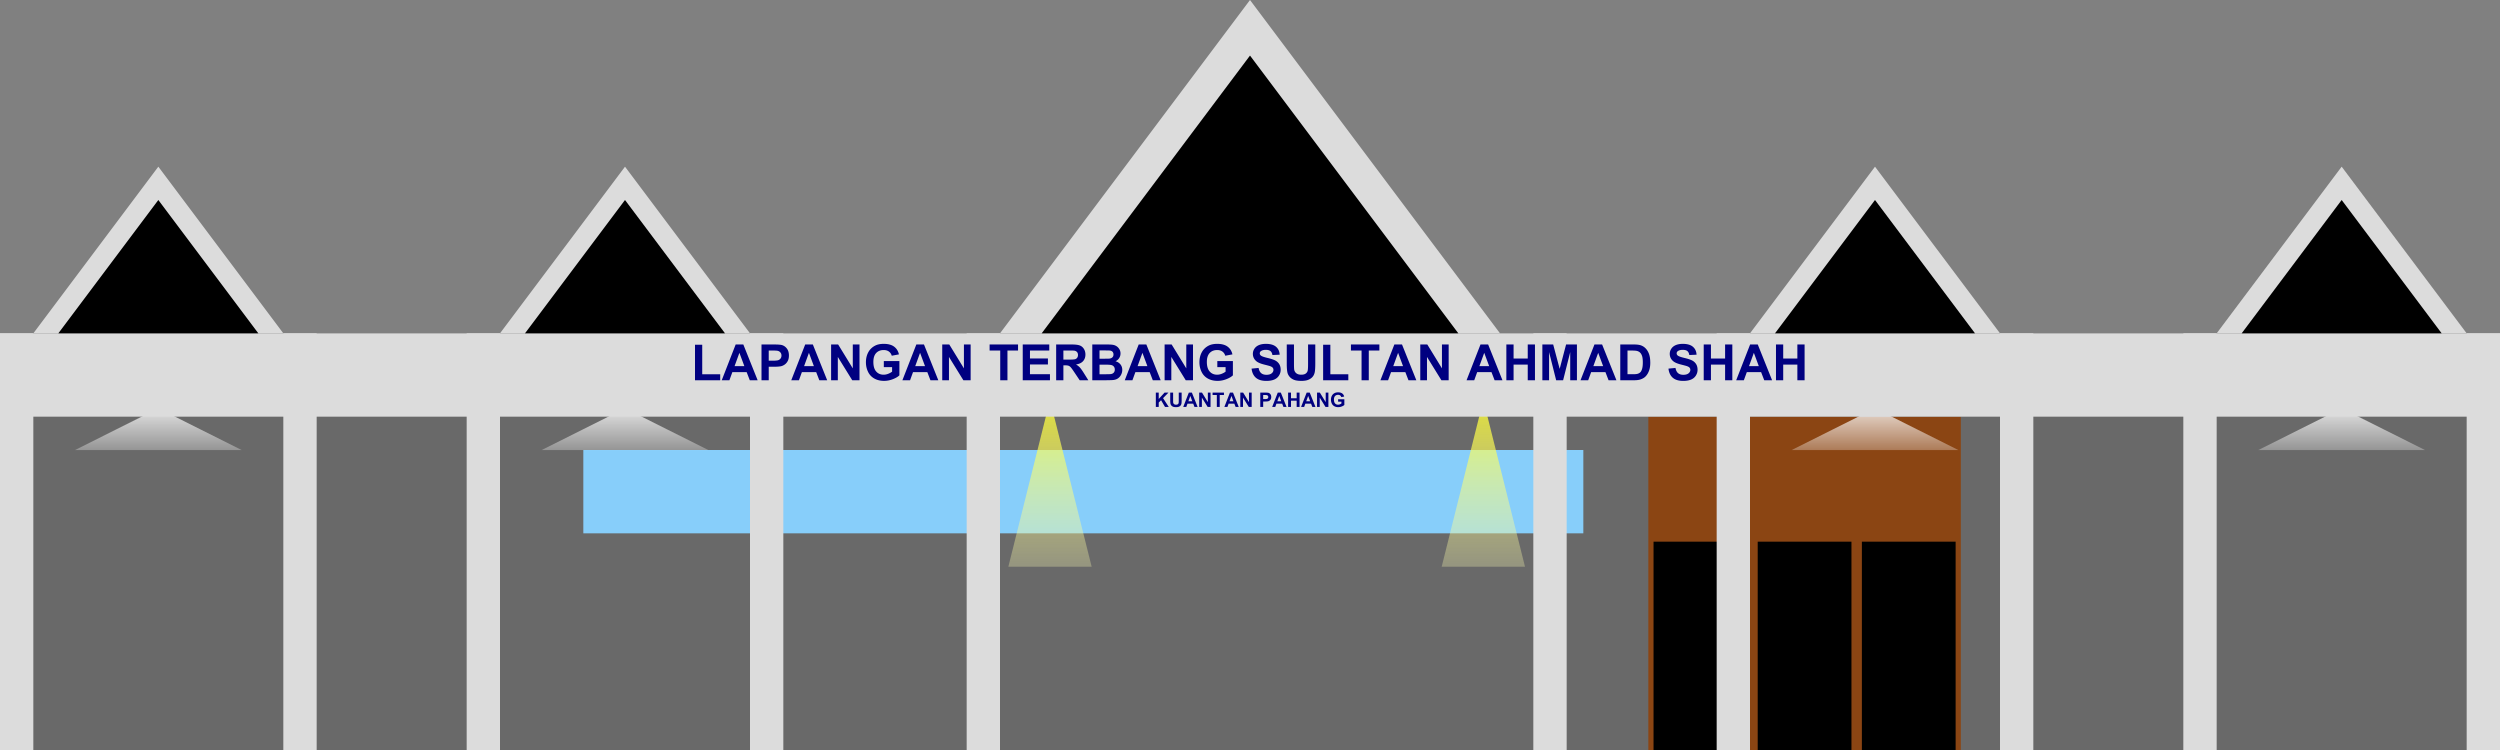 <?xml version="1.0"?>
<svg xmlns="http://www.w3.org/2000/svg" xmlns:xlink="http://www.w3.org/1999/xlink" width="1500" height="450" viewBox="0 0 1500 450">
  <rect x="0" y="0" width="1500" height="450" fill="#808080" stroke="none"/>
  <defs>
    <linearGradient id="d">
      <stop offset="0" stop-color="#fff"/>
      <stop offset="1" stop-color="#fff" stop-opacity="0"/>
    </linearGradient>
    <linearGradient id="a">
      <stop offset="0" stop-color="#fff"/>
      <stop offset="1" stop-color="#fff" stop-opacity="0"/>
    </linearGradient>
    <linearGradient id="b">
      <stop offset="0" stop-color="#fff"/>
      <stop offset="1" stop-color="#fff" stop-opacity="0"/>
    </linearGradient>
    <linearGradient y2="151.444" x2="-95.852" y1="-74.83" x1="-95.852" gradientUnits="userSpaceOnUse" id="i" xlink:href="#b"/>
    <linearGradient id="c">
      <stop offset="0" stop-color="#fff"/>
      <stop offset="1" stop-color="#fff" stop-opacity="0"/>
    </linearGradient>
    <linearGradient y2="151.444" x2="-95.852" y1="-74.83" x1="-95.852" gradientUnits="userSpaceOnUse" id="k" xlink:href="#c"/>
    <linearGradient xlink:href="#a" id="j" gradientUnits="userSpaceOnUse" x1="-95.852" y1="-74.83" x2="-95.852" y2="151.444"/>
    <linearGradient y2="151.444" x2="-95.852" y1="-74.83" x1="-95.852" gradientUnits="userSpaceOnUse" id="l" xlink:href="#d"/>
    <linearGradient id="e">
      <stop offset="0" stop-color="#ff0"/>
      <stop offset="1" stop-color="#fff" stop-opacity="0"/>
    </linearGradient>
    <linearGradient y2="151.444" x2="-95.852" y1="-74.83" x1="-95.852" gradientUnits="userSpaceOnUse" id="h" xlink:href="#e"/>
    <linearGradient id="f">
      <stop offset="0" stop-color="#fff"/>
      <stop offset="1" stop-color="#fff" stop-opacity="0"/>
    </linearGradient>
    <linearGradient id="g">
      <stop offset="0" stop-color="#ff0"/>
      <stop offset="1" stop-color="#fff" stop-opacity="0"/>
    </linearGradient>
    <linearGradient y2="151.444" x2="-95.852" y1="-74.83" x1="-95.852" gradientUnits="userSpaceOnUse" id="m" xlink:href="#g"/>
  </defs>
  <path style="marker:none" color="#000" fill="#696969" overflow="visible" d="M0 200h1500v250H0z"/>
  <path style="marker:none" color="#000" fill="#87cefa" overflow="visible" d="M350 270h600v50H350z"/>
  <path transform="matrix(.37 0 0 .855 669.538 267.219)" d="M-39.288 85.171h-135.127l33.782-58.511 33.781-58.512L-73.07 26.66z" style="marker:none" color="#000" fill="url(#h)" overflow="visible"/>
  <path transform="matrix(.74 0 0 .214 454.075 251.805)" d="M-39.288 85.171h-135.127l33.782-58.511 33.781-58.512L-73.07 26.66z" style="marker:none" color="#000" fill="url(#i)" overflow="visible"/>
  <path transform="matrix(.74 0 0 .214 174.075 251.805)" d="M-39.288 85.171h-135.127l33.782-58.511 33.781-58.512L-73.07 26.66z" style="marker:none" color="#000" fill="url(#j)" overflow="visible"/>
  <g fill="#dcdcdc" color="#000">
    <path style="marker:none" overflow="visible" d="M0 200h20v250H0zM170 200h20v250h-20z"/>
  </g>
  <g fill="#dcdcdc" color="#000">
    <path style="marker:none" overflow="visible" d="M280 200h20v250h-20zM450 200h20v250h-20z"/>
  </g>
  <g color="#000">
    <path style="marker:none" fill="#8b4513" overflow="visible" d="M989 250h187.5v200H989z"/>
    <path style="marker:none" overflow="visible" d="M992.125 325h56.25v125h-56.25zM1054.625 325h56.25v125h-56.25zM1117.125 325h56.25v125h-56.25z"/>
  </g>
  <g fill="#dcdcdc" color="#000">
    <path style="marker:none" overflow="visible" d="M1030 200h20v250h-20zM1200 200h20v250h-20z"/>
  </g>
  <g fill="#dcdcdc" color="#000">
    <path style="marker:none" overflow="visible" d="M1310 200h20v250h-20zM1480 200h20v250h-20z"/>
  </g>
  <path transform="matrix(.74 0 0 .214 1204.075 251.805)" d="M-39.288 85.171h-135.127l33.782-58.511 33.781-58.512L-73.07 26.66z" style="marker:none" color="#000" fill="url(#k)" overflow="visible"/>
  <path transform="matrix(.74 0 0 .214 1484.075 251.805)" d="M-39.288 85.171h-135.127l33.782-58.511 33.781-58.512L-73.07 26.66z" style="marker:none" color="#000" fill="url(#l)" overflow="visible"/>
  <path transform="matrix(.37 0 0 .855 929.538 267.219)" d="M-39.288 85.171h-135.127l33.782-58.511 33.781-58.512L-73.07 26.66z" style="marker:none" color="#000" fill="url(#m)" overflow="visible"/>
  <path style="marker:none" color="#000" fill="#dcdcdc" overflow="visible" d="M0 200h1500v50H0z"/>
  <g fill="#dcdcdc" color="#000">
    <path style="marker:none" overflow="visible" d="M580 200h20v250h-20zM920 200h20v250h-20z"/>
  </g>
  <g style="line-height:125%" font-size="30" font-weight="700" letter-spacing="0" word-spacing="0" fill="navy" font-family="Sans">
    <path d="M417 228.159v-21.3h4.336v17.681h10.781v3.619zM454.588 228.159h-4.717l-1.875-4.878h-8.584l-1.772 4.878h-4.6l8.364-21.475h4.585zm-7.984-8.496l-2.958-7.97-2.9 7.97zM456.902 228.159v-21.475h6.958c2.637 0 4.356.107 5.157.322 1.23.323 2.26 1.023 3.09 2.102.83 1.08 1.246 2.473 1.246 4.182 0 1.319-.24 2.427-.718 3.326-.479.898-1.087 1.604-1.824 2.116-.737.513-1.487.852-2.248 1.018-1.036.205-2.535.308-4.498.308h-2.827v8.1zm4.336-17.842v6.094h2.373c1.71 0 2.852-.113 3.428-.337a2.847 2.847 0 001.355-1.055c.327-.479.49-1.035.49-1.67 0-.781-.229-1.426-.688-1.934a2.999 2.999 0 00-1.743-.952c-.517-.098-1.558-.146-3.12-.146zM496.307 228.159h-4.717l-1.875-4.878h-8.584l-1.773 4.878h-4.6l8.365-21.475h4.585zm-7.984-8.496l-2.959-7.97-2.9 7.97zM498.665 228.159v-21.475h4.219l8.789 14.34v-14.34h4.028v21.475h-4.35l-8.658-14.004v14.004zM530.291 220.263v-3.618h9.346v8.555c-.908.879-2.224 1.652-3.948 2.321-1.724.67-3.47 1.004-5.237 1.004-2.246 0-4.204-.471-5.874-1.414-1.67-.942-2.925-2.29-3.765-4.043-.84-1.753-1.26-3.66-1.26-5.72 0-2.236.47-4.224 1.407-5.962.937-1.738 2.31-3.071 4.116-3.999 1.377-.713 3.091-1.07 5.142-1.07 2.666 0 4.748.56 6.247 1.678 1.5 1.118 2.464 2.664 2.893 4.636l-4.306.806c-.303-1.055-.872-1.887-1.707-2.498-.835-.61-1.877-.915-3.127-.915-1.895 0-3.401.6-4.52 1.802-1.117 1.2-1.677 2.983-1.677 5.346 0 2.55.567 4.46 1.7 5.735 1.133 1.275 2.617 1.912 4.453 1.912.908 0 1.819-.178 2.732-.535.913-.356 1.697-.788 2.35-1.296v-2.725zM562.986 228.159h-4.716l-1.875-4.878h-8.584l-1.773 4.878h-4.6l8.365-21.475h4.585zm-7.983-8.496l-2.96-7.97-2.9 7.97zM565.345 228.159v-21.475h4.218l8.79 14.34v-14.34h4.028v21.475h-4.35l-8.658-14.004v14.004zM600.135 228.159v-17.842h-6.372v-3.633h17.065v3.633h-6.357v17.842zM613.64 228.159v-21.475h15.923v3.633h-11.586v4.76h10.78v3.619h-10.78v5.844h11.997v3.619zM633.694 228.159v-21.475h9.126c2.295 0 3.963.193 5.003.579 1.04.385 1.872 1.071 2.497 2.058.625.986.938 2.114.938 3.384 0 1.61-.474 2.941-1.421 3.991-.947 1.05-2.363 1.712-4.248 1.985.937.547 1.711 1.148 2.322 1.802.61.654 1.433 1.816 2.468 3.486l2.622 4.19h-5.186l-3.134-4.673c-1.114-1.67-1.875-2.722-2.285-3.157-.41-.435-.845-.732-1.304-.894-.46-.16-1.187-.241-2.183-.241h-.879v8.965zm4.336-12.393h3.208c2.08 0 3.38-.088 3.897-.264a2.335 2.335 0 001.216-.908c.293-.43.439-.967.439-1.611 0-.723-.193-1.306-.579-1.75-.385-.445-.93-.726-1.633-.843-.351-.049-1.406-.073-3.164-.073h-3.384zM655.374 206.684h8.584c1.7 0 2.966.07 3.801.212a5.587 5.587 0 012.241.887c.66.449 1.209 1.047 1.648 1.794.44.747.66 1.585.66 2.512a5.003 5.003 0 01-.813 2.769 5.039 5.039 0 01-2.205 1.89c1.309.38 2.314 1.03 3.018 1.948.703.918 1.054 1.997 1.054 3.237 0 .977-.227 1.926-.68 2.85-.455.922-1.075 1.66-1.861 2.211-.786.552-1.756.891-2.908 1.018-.723.078-2.466.127-5.23.147h-7.309zm4.336 3.574v4.966h2.842c1.69 0 2.739-.024 3.15-.073.741-.088 1.325-.344 1.75-.769.424-.425.637-.984.637-1.677 0-.664-.183-1.204-.55-1.619-.366-.415-.91-.666-1.633-.754-.43-.05-1.665-.073-3.706-.073zm0 8.54v5.742h4.014c1.562 0 2.553-.044 2.973-.131.645-.118 1.17-.403 1.575-.857.405-.454.608-1.062.608-1.824 0-.645-.156-1.191-.469-1.64-.312-.45-.764-.777-1.355-.982-.59-.205-1.872-.308-3.845-.308zM696.404 228.159h-4.716l-1.875-4.878h-8.584l-1.773 4.878h-4.6l8.365-21.475h4.585zm-7.983-8.496l-2.96-7.97-2.9 7.97zM698.763 228.159v-21.475h4.218l8.79 14.34v-14.34h4.028v21.475h-4.35l-8.658-14.004v14.004zM730.389 220.263v-3.618h9.345v8.555c-.908.879-2.224 1.652-3.947 2.321-1.724.67-3.47 1.004-5.237 1.004-2.246 0-4.204-.471-5.874-1.414-1.67-.942-2.925-2.29-3.765-4.043-.84-1.753-1.26-3.66-1.26-5.72 0-2.236.47-4.224 1.407-5.962.937-1.738 2.31-3.071 4.116-3.999 1.377-.713 3.09-1.07 5.141-1.07 2.666 0 4.749.56 6.248 1.678 1.499 1.118 2.463 2.664 2.893 4.636l-4.307.806c-.302-1.055-.871-1.887-1.706-2.498-.835-.61-1.878-.915-3.128-.915-1.894 0-3.4.6-4.519 1.802-1.118 1.2-1.677 2.983-1.677 5.346 0 2.55.567 4.46 1.7 5.735 1.132 1.275 2.617 1.912 4.452 1.912.909 0 1.82-.178 2.732-.535.913-.356 1.697-.788 2.351-1.296v-2.725zM750.94 221.171l4.22-.41c.253 1.416.768 2.456 1.545 3.12.776.664 1.823.996 3.142.996 1.396 0 2.448-.295 3.156-.886.708-.59 1.062-1.282 1.062-2.073 0-.507-.149-.94-.446-1.296-.298-.356-.818-.667-1.56-.93-.508-.176-1.665-.488-3.472-.938-2.324-.576-3.955-1.284-4.893-2.124-1.318-1.181-1.977-2.622-1.977-4.321 0-1.094.31-2.117.93-3.069.62-.952 1.514-1.677 2.68-2.175 1.168-.498 2.576-.747 4.227-.747 2.695 0 4.724.59 6.086 1.772s2.078 2.759 2.146 4.732l-4.336.19c-.185-1.103-.583-1.897-1.194-2.38-.61-.484-1.526-.725-2.746-.725-1.26 0-2.246.258-2.96.776-.458.332-.688.776-.688 1.333 0 .508.215.942.645 1.304.547.459 1.875.937 3.984 1.435 2.11.498 3.67 1.013 4.68 1.546 1.011.532 1.802 1.26 2.373 2.182.572.923.857 2.063.857 3.42 0 1.231-.341 2.384-1.025 3.458-.684 1.074-1.65 1.872-2.9 2.395-1.25.522-2.808.783-4.673.783-2.715 0-4.8-.627-6.255-1.882s-2.324-3.083-2.608-5.486zM772.049 206.684h4.336v11.63c0 1.847.053 3.043.16 3.59.186.879.628 1.584 1.327 2.116.698.533 1.652.799 2.863.799 1.23 0 2.159-.252 2.784-.755s1-1.12 1.127-1.853c.127-.732.19-1.948.19-3.647v-11.88h4.337v11.28c0 2.577-.117 4.399-.352 5.463-.234 1.065-.666 1.963-1.296 2.695-.63.733-1.472 1.316-2.527 1.75-1.055.436-2.432.653-4.13.653-2.052 0-3.607-.237-4.666-.71-1.06-.474-1.897-1.09-2.513-1.846-.615-.757-1.02-1.55-1.215-2.38-.284-1.231-.425-3.048-.425-5.45zM793.875 228.159v-21.3h4.336v17.681h10.781v3.619zM816.932 228.159v-17.842h-6.372v-3.633h17.065v3.633h-6.357v17.842zM849.803 228.159h-4.717l-1.875-4.878h-8.584l-1.773 4.878h-4.6l8.365-21.475h4.585zm-7.984-8.496l-2.959-7.97-2.9 7.97zM852.161 228.159v-21.475h4.219l8.789 14.34v-14.34h4.028v21.475h-4.35l-8.658-14.004v14.004zM901.482 228.159h-4.716l-1.875-4.878h-8.584l-1.773 4.878h-4.6l8.365-21.475h4.585zm-7.983-8.496l-2.959-7.97-2.9 7.97zM903.812 228.159v-21.475h4.335v8.452h8.497v-8.452h4.335v21.475h-4.335v-9.39h-8.497v9.39zM925.418 228.159v-21.475h6.49l3.896 14.648 3.852-14.648h6.504v21.475h-4.028v-16.905l-4.263 16.905h-4.175l-4.248-16.905v16.905zM969.861 228.159h-4.716l-1.875-4.878h-8.584l-1.773 4.878h-4.6l8.365-21.475h4.585zm-7.983-8.496l-2.96-7.97-2.9 7.97zM972.161 206.684h7.925c1.787 0 3.15.137 4.087.41a7.182 7.182 0 013.237 1.978c.899.947 1.582 2.107 2.05 3.479.47 1.372.704 3.064.704 5.075 0 1.768-.22 3.291-.66 4.57-.536 1.563-1.303 2.828-2.299 3.795-.752.732-1.768 1.303-3.047 1.714-.957.302-2.236.454-3.838.454h-8.159zm4.336 3.633v14.223h3.237c1.211 0 2.085-.068 2.622-.205.704-.175 1.287-.473 1.75-.893.465-.42.843-1.111 1.136-2.073.293-.962.44-2.273.44-3.933 0-1.66-.147-2.935-.44-3.823-.293-.889-.703-1.582-1.23-2.08-.528-.498-1.197-.835-2.007-1.011-.606-.137-1.792-.205-3.56-.205zM1001.077 221.171l4.219-.41c.254 1.416.769 2.456 1.545 3.12.777.664 1.824.996 3.142.996 1.397 0 2.45-.295 3.157-.886.708-.59 1.062-1.282 1.062-2.073 0-.507-.149-.94-.447-1.296-.297-.356-.817-.667-1.56-.93-.508-.176-1.665-.488-3.471-.938-2.325-.576-3.956-1.284-4.893-2.124-1.318-1.181-1.978-2.622-1.978-4.321 0-1.094.31-2.117.93-3.069.62-.952 1.514-1.677 2.681-2.175 1.167-.498 2.576-.747 4.226-.747 2.696 0 4.724.59 6.087 1.772 1.362 1.182 2.077 2.759 2.146 4.732l-4.336.19c-.186-1.103-.584-1.897-1.194-2.38-.61-.484-1.526-.725-2.747-.725-1.26 0-2.246.258-2.959.776-.459.332-.688.776-.688 1.333 0 .508.215.942.645 1.304.546.459 1.874.937 3.984 1.435s3.67 1.013 4.68 1.546c1.01.532 1.802 1.26 2.373 2.182.571.923.857 2.063.857 3.42 0 1.231-.342 2.384-1.025 3.458-.684 1.074-1.65 1.872-2.9 2.395-1.25.522-2.808.783-4.674.783-2.714 0-4.8-.627-6.254-1.882-1.456-1.255-2.325-3.083-2.608-5.486zM1022.23 228.159v-21.475h4.335v8.452h8.496v-8.452h4.337v21.475h-4.336v-9.39h-8.497v9.39zM1063.26 228.159h-4.717l-1.875-4.878h-8.584l-1.772 4.878h-4.6l8.364-21.475h4.585zm-7.984-8.496l-2.959-7.97-2.9 7.97zM1065.589 228.159v-21.475h4.336v8.452h8.496v-8.452h4.336v21.475h-4.336v-9.39h-8.496v9.39z" style="-inkscape-font-specification:Sans Bold"/>
  </g>
  <g style="line-height:125%" font-size="12" font-weight="700" letter-spacing="0" word-spacing="0" fill="navy" font-family="Sans">
    <path d="M693.5 244.148v-8.59h1.734v3.815l3.504-3.815h2.332l-3.234 3.346 3.41 5.244h-2.244l-2.361-4.031-1.407 1.435v2.596zM702.137 235.558h1.734v4.653c0 .738.022 1.216.065 1.435.074.352.25.634.53.847.28.213.661.32 1.145.32.493 0 .864-.101 1.114-.303.25-.2.4-.448.45-.74.052-.294.077-.78.077-1.46v-4.752h1.734v4.512c0 1.031-.047 1.76-.14 2.186a2.419 2.419 0 01-.519 1.078c-.252.293-.589.526-1.01.7-.422.174-.973.26-1.653.26-.82 0-1.442-.094-1.866-.284-.424-.19-.759-.435-1.005-.738a2.367 2.367 0 01-.486-.952c-.114-.492-.17-1.219-.17-2.18zM718.566 244.148h-1.886l-.75-1.951h-3.434l-.709 1.951h-1.84l3.346-8.59h1.834zm-3.193-3.398l-1.184-3.188-1.16 3.188zM719.51 244.148v-8.59h1.687l3.516 5.737v-5.737h1.611v8.59h-1.74l-3.463-5.601v5.601zM730.098 244.148v-7.137h-2.55v-1.453h6.827v1.453h-2.543v7.137zM743.246 244.148h-1.887l-.75-1.951h-3.433l-.71 1.951h-1.839l3.346-8.59h1.834zm-3.193-3.398l-1.184-3.188-1.16 3.188zM744.19 244.148v-8.59h1.687l3.516 5.737v-5.737h1.61v8.59h-1.74l-3.462-5.601v5.601zM756.172 244.148v-8.59h2.783c1.055 0 1.742.043 2.063.13.492.128.904.408 1.236.84.332.432.498.99.498 1.673 0 .527-.096.97-.287 1.33-.192.36-.435.642-.73.847-.295.205-.594.34-.9.407-.413.082-1.013.123-1.798.123h-1.13v3.24zm1.734-7.137v2.438h.95c.683 0 1.14-.045 1.37-.135.231-.09.412-.23.543-.422.13-.191.196-.414.196-.668 0-.312-.092-.57-.276-.773a1.2 1.2 0 00-.697-.381c-.207-.04-.623-.06-1.248-.06zM771.934 244.148h-1.887l-.75-1.951h-3.434l-.709 1.951h-1.84l3.346-8.59h1.834zm-3.194-3.398l-1.183-3.188-1.16 3.188zM772.865 244.148v-8.59h1.735v3.381h3.398v-3.38h1.734v8.59h-1.734v-3.757H774.6v3.756zM789.277 244.148h-1.886l-.75-1.951h-3.434l-.709 1.951h-1.84l3.346-8.59h1.834zm-3.193-3.398l-1.184-3.188-1.16 3.188zM790.22 244.148v-8.59h1.688l3.516 5.737v-5.737h1.611v8.59h-1.74l-3.463-5.601v5.601zM802.871 240.99v-1.447h3.738v3.422c-.363.351-.89.66-1.579.928a5.749 5.749 0 01-2.094.402c-.899 0-1.682-.189-2.35-.566a3.595 3.595 0 01-1.506-1.617 5.226 5.226 0 01-.504-2.288c0-.895.188-1.69.563-2.385a3.788 3.788 0 011.646-1.6c.55-.285 1.236-.427 2.057-.427 1.066 0 1.9.223 2.499.67.6.448.985 1.066 1.157 1.855l-1.723.322a1.819 1.819 0 00-.682-.999c-.334-.244-.751-.366-1.251-.366-.758 0-1.36.24-1.808.72-.447.481-.67 1.194-.67 2.14 0 1.02.226 1.784.679 2.294.453.51 1.047.764 1.781.764a2.98 2.98 0 001.093-.214c.365-.142.679-.315.94-.518v-1.09z" style="-inkscape-font-specification:Sans Bold"/>
  </g>
  <g color="#000">
    <path d="M900 200H600l75-100L750 0l75 100z" style="marker:none" fill="#dcdcdc" overflow="visible"/>
    <path d="M875 200H625l62.5-83.333L750 33.333l62.5 83.334z" style="marker:none" overflow="visible"/>
    <path style="marker:none" d="M450 200H300l37.5-50 37.5-50 37.5 50z" fill="#dcdcdc" overflow="visible"/>
    <path style="marker:none" d="M435 200H315l30-40 30-40 30 40z" overflow="visible"/>
    <g>
      <path style="marker:none" d="M170 200H20l37.5-50L95 100l37.5 50z" fill="#dcdcdc" overflow="visible"/>
      <path style="marker:none" d="M155 200H35l30-40 30-40 30 40z" overflow="visible"/>
    </g>
    <g>
      <path style="marker:none" d="M1200 200h-150l37.5-50 37.5-50 37.5 50z" fill="#dcdcdc" overflow="visible"/>
      <path style="marker:none" d="M1185 200h-120l30-40 30-40 30 40z" overflow="visible"/>
      <g>
        <path style="marker:none" d="M1480 200h-150l37.5-50 37.5-50 37.5 50z" fill="#dcdcdc" overflow="visible"/>
        <path style="marker:none" d="M1465 200h-120l30-40 30-40 30 40z" overflow="visible"/>
      </g>
    </g>
  </g>
</svg>
